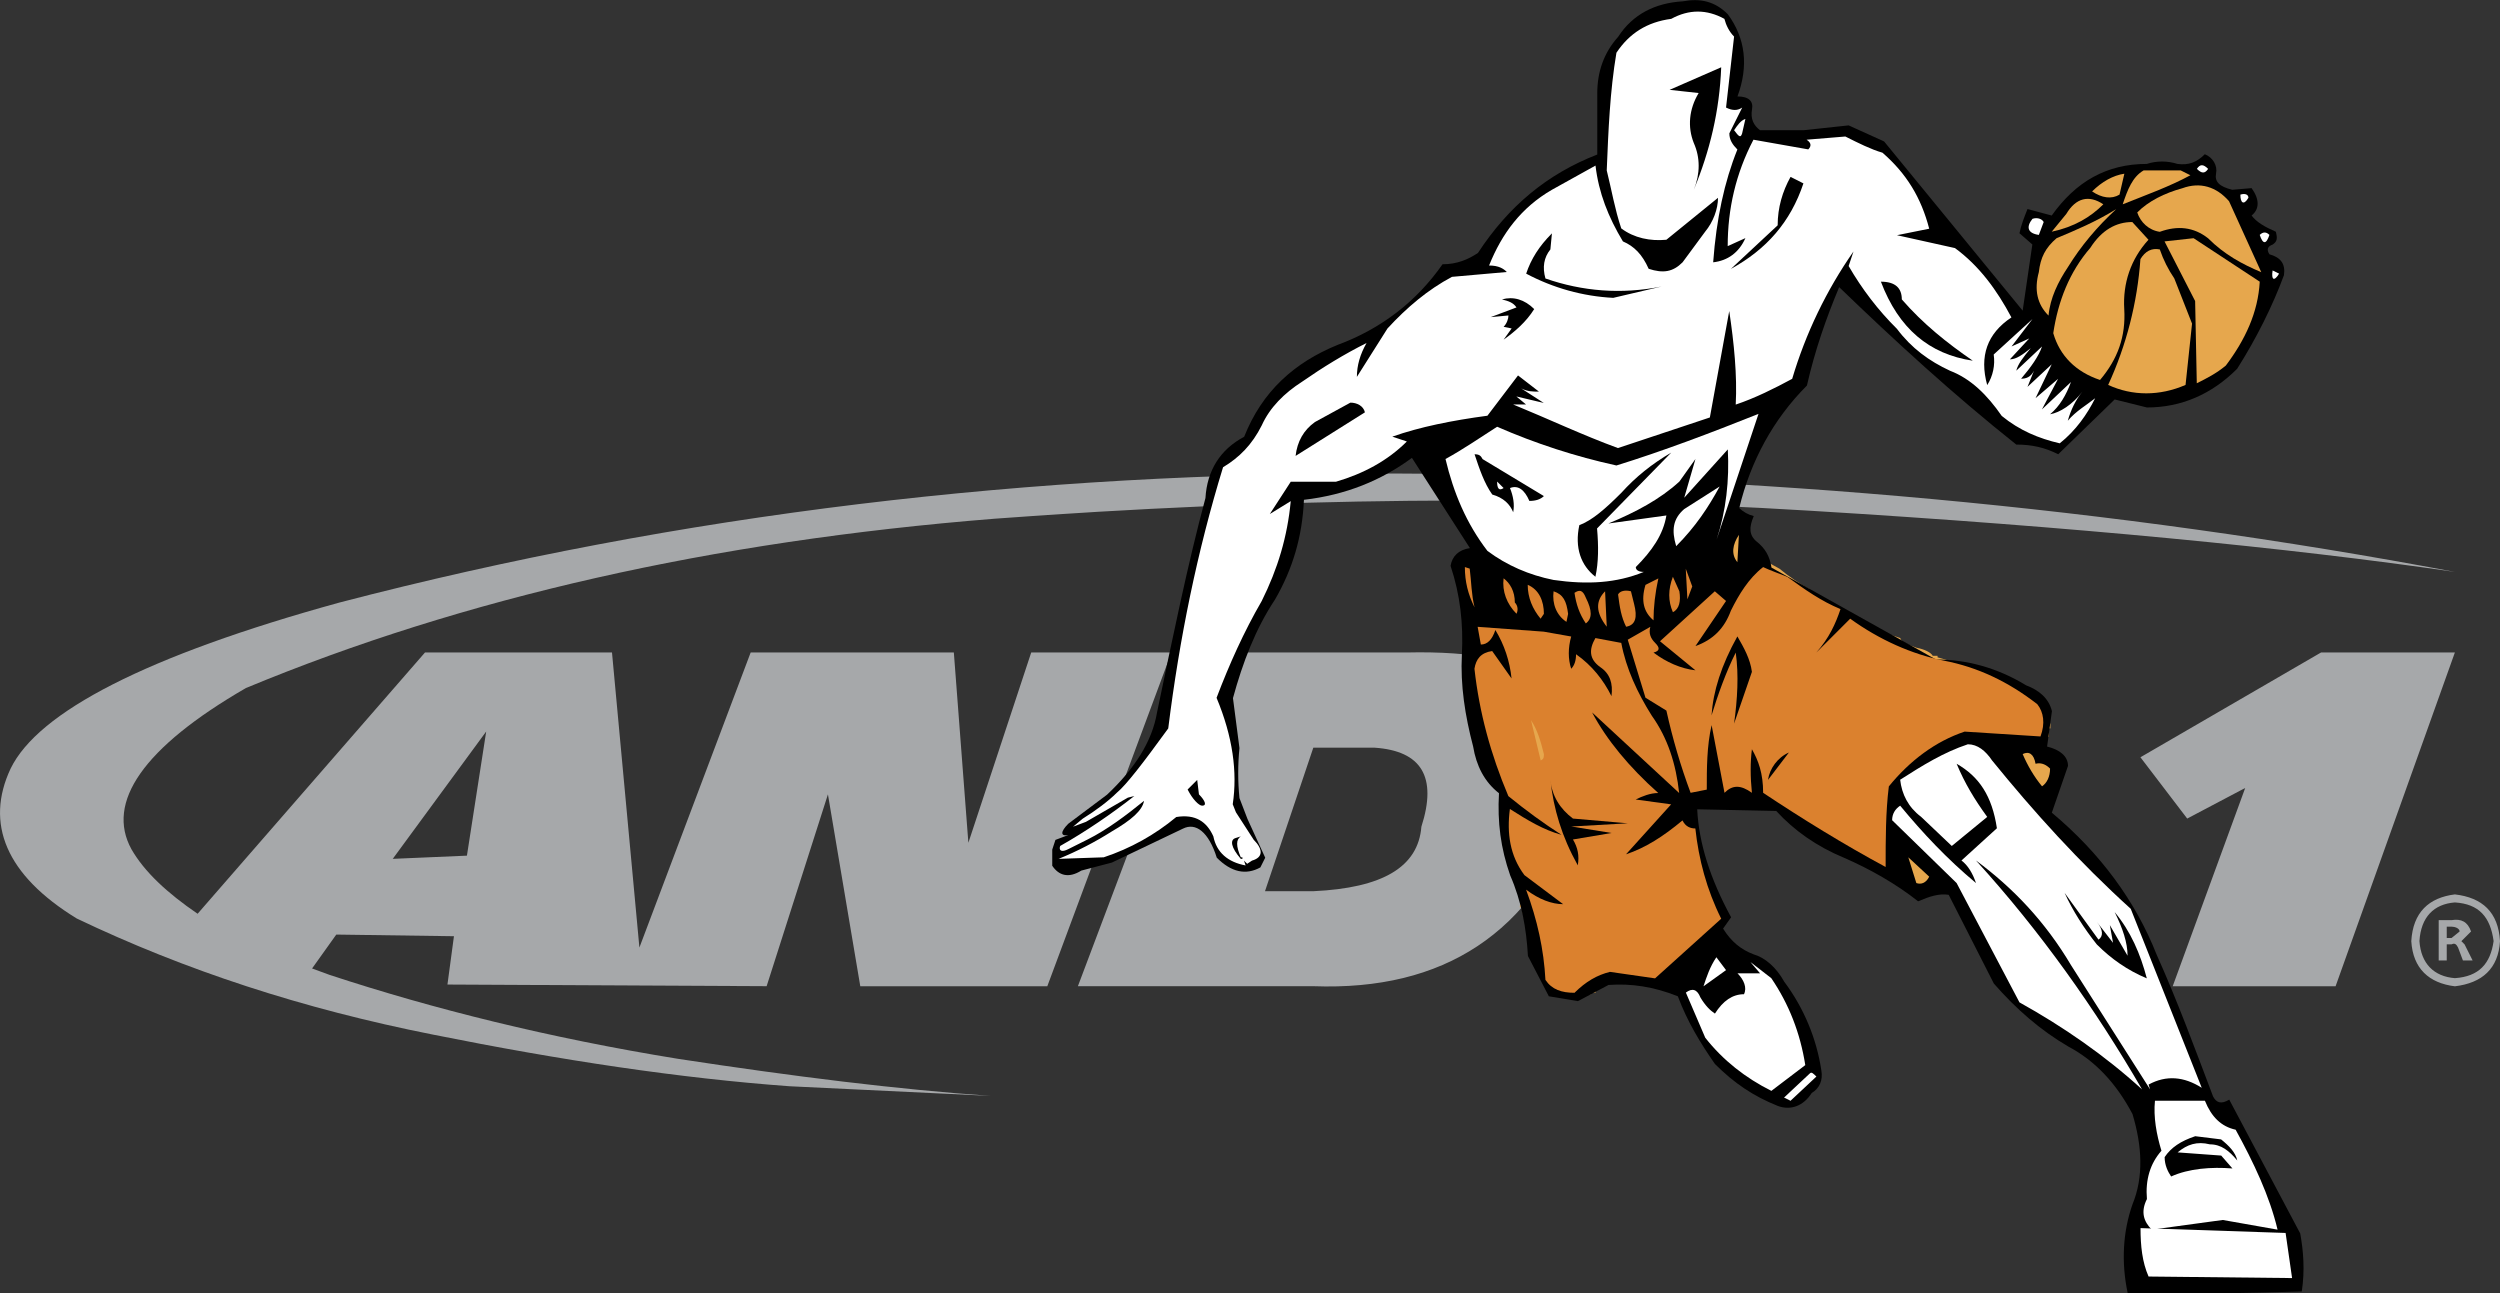 <?xml version="1.0" encoding="utf-8"?>
<!-- Generator: Adobe Illustrator 27.0.0, SVG Export Plug-In . SVG Version: 6.00 Build 0)  -->
<svg version="1.1" id="Layer_1" xmlns="http://www.w3.org/2000/svg" xmlns:xlink="http://www.w3.org/1999/xlink" x="0px" y="0px"
	 viewBox="0 0 2426.5 1255.3" style="enable-background:new 0 0 2426.5 1255.3;" xml:space="preserve">
<rect x="0" y="0" width="2426.5" height="1255.3" fill="#333333" stroke="none"/>
<style type="text/css">
	.st0{fill-rule:evenodd;clip-rule:evenodd;fill:#A6A8AA;}
	.st1{fill-rule:evenodd;clip-rule:evenodd;fill:#E6A74D;}
	.st2{fill-rule:evenodd;clip-rule:evenodd;}
	.st3{fill-rule:evenodd;clip-rule:evenodd;fill:#DB812E;}
	.st4{fill-rule:evenodd;clip-rule:evenodd;fill:#FFFFFF;}
</style>
<g>
	<path class="st0" d="M1511,661.5c-31.3-20.3-81.4-29.7-145.5-28.2h-197.2l-122.1,323.9h228.5c126.7,4.7,212.8-51.6,256.6-170.6
		C1550.1,724.1,1543.9,683.4,1511,661.5z M1274.7,725.7h59.5c45.4,3.1,61,28.2,45.4,76.7c-3.1,39.1-37.6,59.5-104.8,62.6h-47
		L1274.7,725.7z M2382.7,633.3h-129.9l-175.3,101.7l45.4,59.5l56.3-29.7l-70.4,192.5h158.1L2382.7,633.3L2382.7,633.3z
		 M2426.5,913.5c-1.6-28.2-17.2-42.3-43.8-45.4c-25,3.1-40.7,17.2-42.3,45.4c1.6,26.6,17.2,40.7,42.3,43.8
		C2409.3,954.1,2424.9,940.1,2426.5,913.5z M2382.7,875.9c23.5,1.5,34.4,14.1,37.6,37.5c-3.1,21.9-14.1,34.4-37.6,36
		c-20.3-1.6-32.9-14.1-34.4-36C2349.8,890,2362.3,877.5,2382.7,875.9z"/>
	<path class="st0" d="M2379.5,893.1H2367v39.1h7.8v-15.6h4.7c3.1-1.6,4.7,0,6.3,3.1l4.7,12.5h9.4l-7.8-15.6l-3.1-3.1l9.4-9.4
		C2395.2,894.7,2388.9,891.5,2379.5,893.1L2379.5,893.1z M2374.8,899.4h4.7c3.1,0,7.8,1.6,7.8,4.7l-7.8,6.3h-4.7V899.4z
		 M2382.7,555.1c-331.7-62.6-676-93.9-1028.1-95.5c-353.7-1.6-694.8,39.1-1025,125.2C141.7,636.5,36.9,691.2,10.3,746
		c-25,53.2-4.7,103.3,64.2,145.5c104.8,50.1,219.1,87.6,345.8,112.7c125.2,25.1,239.4,42.3,345.8,50.1l195.6,9.4
		c-90.8-6.3-190.9-18.8-303.6-36c-125.2-20.3-237.9-48.5-338-81.4l-17.2-6.3l23.5-32.9l114.2,1.6l-6.3,46.9l309.8,1.6l59.5-186.2
		L835,957.3h181.5l120.5-324h-136.1l-61,184.7l-14.1-184.7H728.6l-108,286.4L594,633.3H412.5L191.8,886.9
		c-29.7-20.3-51.6-40.7-64.2-62.6c-25-45.4,11-98.6,111.1-156.5C450,580.1,691,525.4,964.9,503.5c272.3-20.3,536.8-23.5,791.8-7.8
		C2013.3,511.3,2221.5,531.6,2382.7,555.1z M453.2,830.5l-72,3.1L471.9,710L453.2,830.5L453.2,830.5z"/>
	<path class="st1" d="M1431.2,600.5c-3.1,25,0,46.9,7.8,65.7c26.6,25,45.4,53.2,56.3,87.6c1.6,29.7-3.1,59.5-12.5,87.6l-4.7,26.6
		l-3.1,12.5h1.6l6.3,25h1.6l4.7,21.9h1.6l1.6,12.5h1.5v6.3l9.4,7.8l1.6,3.1l6.3,3.1v1.6l7.8,1.6v1.6h25v-1.6h4.7V962l12.5-7.8h4.7
		v-1.5h3.1V951l54.8-1.6v-1.6h3.1l29.7-31.3h1.6l1.5-6.3h1.6l3.1-6.3h1.6l3.1-4.7v-3.1h1.6v-15.7h-1.6v-6.3h-1.6v-3.1h-1.5v-4.7
		h-1.6v-3.1l-3.1-3.1h-1.6l-3.1-4.7v-3.1l-6.3-9.4v-4.7l-7.8-18.8v-14.1l-3.1-12.5l-4.7-3.1v-3.1l1.6-1.6h3.1v-1.5l37.6-6.3v-1.6
		h28.2v1.6h14.1v1.5h3.1l7.8,6.3v1.6l7.8,1.6l1.6,3.1l4.7,1.5v1.6l4.7,1.6v1.6c17.2,9.4,32.9,18.8,48.5,31.3h3.1
		c7.8,3.1,14.1,9.4,18.8,14.1c1.5,1.6,3.1,1.6,4.7,3.1h4.7l1.6-1.6c-1.6-25.1,0-48.5,6.3-72l-1.6-3.1l1.6-7.8l3.1-6.3l4.7-1.6h3.1
		l3.1-4.7l1.6-1.6V746h1.6v-1.6l1.5-1.5h3.1l1.6-3.1l6.3-1.6v-3.1l23.5-14.1l95.5-3.1l1.6-1.6l1.5-1.5v-7.8h1.6v-4.7h-1.6v-10.9
		h-1.5v-3.1h-1.6V685l-14.1-12.5c-1.6-1.6-4.7-1.6-4.7-4.7h-3.1l-17.2-9.4v-1.6l-65.7-18.8v-1.5h-4.7c-1.6-3.1-7.8-6.3-15.7-7.8
		c-9.4-3.1-15.7-6.3-15.7-9.4c-26.6-7.8-50.1-20.3-73.5-36l-14.1-9.4v-1.6c-10.5-5.9-20.5-12.7-29.7-20.3l-14.1-7.8h-4.7v-1.6h-15.7
		l-1.6,3.1h-3.1l-1.5,3.1h-3.1l-1.6,3.1h-3.1v1.6h-4.7l-4.7,3.1v3.1l-15.7,9.4l-1.6,3.1l-9.4,7.8l-7.8,6.3l-6.3,7.8l-11,6.3
		l-1.5,4.7l-3.1,1.6v3.1h-3.1v1.6l-25.1,1.6c-48.5-11-100.1-15.7-150.2-15.7L1431.2,600.5L1431.2,600.5z"/>
	<path class="st2" d="M1828.7,137.3l-34.4-15.6l-43.8,4.7h-42.2c-6.3-4.7-9.4-11-7.8-20.3c1.5-7.8-3.1-12.5-14.1-12.5
		c10.9-29.7,7.8-56.3-9.4-79.8c-12.5-12.5-26.6-15.7-43.8-12.5c-26.6,1.6-48.5,12.5-62.6,34.4c-14.1,15.7-20.3,34.4-20.3,54.8v59.5
		c-48.5,18.8-86.1,50.1-115.8,95.5c-9.4,6.3-20.3,11-34.4,11c-25.1,36-59.5,62.6-101.7,78.2c-42.3,17.2-73.5,45.4-90.8,89.2
		c-23.5,12.5-36,32.9-37.6,59.5c-17.2,64.2-31.3,133-47,208.1c-4.7,28.2-21.9,54.8-48.5,79.8l-37.6,28.2c-7.8,7.8-7.8,12.5,0,11
		l-12.5,4.7l-3.1,9.4v15.7c6.3,9.4,15.7,12.5,28.2,4.7l29.7-7.8l68.9-32.9c12.5-6.3,25,3.1,32.9,28.2c14.1,14.1,28.2,17.2,42.3,9.4
		l4.7-9.4l-17.2-37.6l-7.8-20.3c-1.6-16.1-1.6-32.4,0-48.5l-6.3-48.5c9.4-34.4,21.9-67.3,40.7-95.5c17.2-29.7,26.6-61,28.2-97
		c40.7-4.7,75.1-18.8,104.8-40.7l56.3,87.6c-11,1.6-17.2,7.8-18.8,17.2c9.4,28.2,12.5,56.3,11,86.1c-1.6,29.7,3.1,59.5,10.9,89.2
		c3.1,18.8,11,34.4,25.1,45.4c-1.6,28.2,1.6,53.2,10.9,79.8c11,25.1,15.7,51.6,17.2,78.2l20.3,39.1l28.2,4.7l29.7-15.7
		c21.9-1.6,43.8,1.6,67.3,11c9.4,25,21.9,45.4,36,65.7c18.8,18.8,37.5,31.3,61,40.7c12.5,4.7,25,0,32.9-12.5
		c7.8-4.7,11-12.5,9.4-21.9c-4.7-31.2-17.1-60.8-36-86.1c-7.8-14.1-18.8-23.5-29.7-26.6c-12.5-4.7-21.9-12.5-29.7-25l7.8-11
		c-20.4-37.5-31.3-72-32.9-104.8l76.7,1.6c17.2,18.8,39.1,34.4,65.7,45.4c25,10.9,50.1,25,72,42.3c11-4.7,20.4-7.8,29.7-6.3
		l43.8,86.1c21.9,25.1,45.4,45.4,72,61c26.6,14.1,46.9,36,62.6,65.7c9.4,31.3,10.9,61,0,87.6c-9.4,26.6-11,56.3-4.7,86.1
		c59.5,1.6,115.8,0,169-1.5c3.1-20.3,1.6-39.1-1.5-56.3l-68.9-129.9c-7.8,4.7-12.5,3.1-15.7-3.1c-17.2-45.4-34.4-92.3-54.8-137.7
		c-20.3-51.6-54.8-98.6-101.7-137.7l15.7-45.4c0-9.4-7.8-15.7-20.3-18.8l4.7-34.4c-3.1-12.5-12.5-20.3-25-25
		c-28.2-17.2-57.9-25.1-87.6-25.1l-159.6-89.2c-1.6-11-6.3-18.8-14.1-25c-7.8-6.3-7.8-14.1-3.1-25c-5.3-1.3-10.2-4-14.1-7.8
		c11-45.4,32.9-86.1,65.7-118.9c7.8-34.4,18.8-65.7,31.3-95.5C1839.6,331.3,1896,383,1957,431.5c15.7,0,28.2,3.1,40.7,9.4l54.8-53.2
		l31.3,7.8c32.9,0,62.6-12.5,87.6-37.6c18.8-29.7,34.4-61,45.4-90.8c1.6-11-3.1-17.2-14.1-20.3c-3.1-4.7-1.6-7.8,3.1-9.4
		c4.7-3.1,4.7-6.3,3.1-12.5c-10.9-4.7-18.8-9.4-23.5-15.7c7.8-6.3,7.8-15.7,0-26.6l-18.8,1.6c-12.5-3.1-17.2-7.8-15.7-15.7
		c1.6-7.8-3.1-15.7-10.9-18.8c-7.8,7.8-15.7,10.9-26.6,9.4c-9.7-3.1-20.1-3.1-29.7,0c-39.1,0-68.9,17.2-92.3,50.1l-23.5-6.3
		c-3.1,7.8-6.3,15.7-7.8,23.5l12.5,10.9l-9.4,64.2L1828.7,137.3L1828.7,137.3z"/>
	<path class="st1" d="M1686.3,545.7l1.5-26.6C1681.6,528.5,1680,537.9,1686.3,545.7z"/>
	<path class="st3" d="M1421.8,550.4c0,14.1,3.1,26.6,9.4,39.1c-3.1-12.5-3.1-25-4.7-37.6L1421.8,550.4z M1711.3,550.4
		c-14.1,11-23.5,26.6-31.3,42.3c-6.3,17.2-17.2,28.2-34.4,34.4l29.7-43.8l-10.9-9.4l-53.2,48.5l34.4,28.2
		c-14.1-1.6-28.2-7.8-40.7-17.2c6.3-1.6,6.3-4.7,1.6-9.4c-4.7-4.7-6.3-9.4-4.7-15.6l-21.9,12.5l17.2,56.3l20.3,12.5
		c6,27.1,13.8,53.8,23.5,79.8l15.7-3.1c0-20.3,0-42.3,4.7-62.6l12.5,65.7c7.8-7.8,15.7-7.8,26.6,0c-1.6-15.7-1.6-29.7,0-42.3
		c6.3,10.9,10.9,23.5,10.9,42.3c37.6,25,78.2,50.1,118.9,72c0-26.6,0-53.2,3.1-78.2c20.4-25.1,45.4-43.8,73.6-53.2l73.6,4.7
		c4.7-12.5,3.1-23.5-3.1-31.3c-28.2-21.9-57.9-36-90.8-42.3c-31.3-6.3-62.6-20.3-90.8-40.7l-32.9,32.9
		c12.5-14.1,18.8-28.2,23.5-42.2c-18.8-7.8-34.4-18.8-51.6-31.3C1727,556.7,1717.6,553.5,1711.3,550.4L1711.3,550.4z M1642.5,569.2
		l-6.3-17.2l1.6,29.7L1642.5,569.2z M1630,573.9l-6.3-14.1c-4.7,12.5-4.7,23.5,0,34.4C1630,591.1,1631.5,583.3,1630,573.9z
		 M1470.3,584.8c0-11-4.7-18.8-10.9-23.5c-1.6,12.5,3.1,25,12.5,34.4C1473.5,592.7,1473.5,588,1470.3,584.8L1470.3,584.8z
		 M1609.6,561.4l-12.5,6.3c-4.7,15.7-1.5,26.6,7.8,34.4C1604.9,589.5,1606.5,575.4,1609.6,561.4L1609.6,561.4z M1498.5,595.8
		c0-12.5-4.7-23.5-15.7-28.2c0,12.5,4.7,23.5,12.5,32.9L1498.5,595.8L1498.5,595.8z M1522,595.8c-1.6-12.5-4.7-18.8-14.1-21.9
		c-1.6,12.5,3.1,23.5,12.5,29.7L1522,595.8z M1528.2,575.4c1.6,11,4.7,20.3,11,29.7c6.3-4.7,6.3-12.5,0-25
		C1536.1,572.3,1532.9,572.3,1528.2,575.4z M1559.5,608.3l-1.6-34.4C1548.6,583.3,1548.6,594.2,1559.5,608.3z M1586.1,586.4
		l-3.1-12.5c-6.3-1.6-10.9,0-12.5,3.1c1.6,12.5,3.1,21.9,7.8,31.3C1587.7,606.7,1589.3,598.9,1586.1,586.4L1586.1,586.4z"/>
	<path class="st3" d="M1573.6,624l-25.1-4.7c-6.3,11-6.3,20.3,4.7,28.2c9.4,6.3,12.5,15.7,10.9,28.2c-7.8-15.7-18.8-29.7-34.4-40.7
		c0,6.3-1.6,10.9-4.7,14.1c-3.1-9.4-3.1-20.3,0-31.3l-26.6-4.7l-64.2-4.7l3.1,17.2c6.3,0,11-4.7,14.1-14.1c8.7,14.3,14,30.3,15.7,47
		l-18.8-26.6c-11,1.6-15.7,7.8-17.2,17.2c4.7,42.3,15.7,82.9,32.9,123.6c16.5,13.5,33.7,26.1,51.6,37.6
		c-17.2-4.7-32.9-14.1-50.1-25.1c-3.1,23.5,0,45.4,14.1,64.2l37.6,28.2c-11,0-23.5-4.7-36-14.1c11,29.7,17.2,57.9,18.8,87.6
		c6.3,9.4,15.7,12.5,28.2,12.5c11-10.9,21.9-17.2,34.4-20.3l43.8,6.3l64.2-57.9c-14.1-28.2-21.9-57.9-25.1-87.6
		c-4.7,0-9.4-1.6-12.5-7.8c-18.8,15.7-36,26.6-54.8,32.9l43.8-48.5l-34.4-4.7c6.3-3.1,14.1-6.3,21.9-6.3
		c-28.2-25.1-50.1-51.6-64.2-78.2l84.5,78.2c-3.1-28.2-11-53.2-26.6-75.1C1589.3,672.5,1578.3,649,1573.6,624L1573.6,624z"/>
	<path class="st2" d="M1700.4,652.1c-1.6-12.5-7.8-23.5-14.1-34.4c-15.7,28.2-23.5,53.2-25.1,76.7c6.3-20.4,14.1-42.3,23.5-61
		c3.1,21.9,1.6,45.4-1.6,68.9L1700.4,652.1z"/>
	<path class="st1" d="M1498.5,731.9c-3.1-12.5-6.3-23.5-12.5-32.9l9.4,39.1C1498.5,736.6,1498.5,735.1,1498.5,731.9L1498.5,731.9z
		 M1982,763.2c4.7-3.1,7.8-9.4,7.8-17.2c-3.1-3.1-7.8-6.3-14.1-4.7c-1.6-9.4-6.3-12.5-12.5-9.4
		C1967.9,742.9,1974.2,753.8,1982,763.2L1982,763.2z"/>
	<path class="st2" d="M1716,757l20.3-26.6C1725.4,735.1,1717.6,746,1716,757z M1526.7,794.5c-12.5-9.4-20.4-21.9-21.9-37.6
		c3.1,28.2,10.9,54.8,26.6,83c1.6-9.4,0-17.2-4.7-25.1l37.5-6.3l-39.1-6.3l54.8-3.1L1526.7,794.5z"/>
	<path class="st1" d="M1930.4,771l18.8,29.7c0-12.5-3.1-25-10.9-36C1933.5,764.8,1932,766.3,1930.4,771L1930.4,771z M1872.5,850.9
		l-20.3-18.8l7.8,25C1864.7,858.7,1869.4,857.1,1872.5,850.9L1872.5,850.9z"/>
	<path class="st4" d="M1675.3,941.6l-9.4-12.5c-6.3,9.4-9.4,18.8-12.5,28.2L1675.3,941.6z"/>
	<path class="st4" d="M1719.2,949.4l-20.3-15.7l9.4,11h-21.9c6.3,6.3,9.4,14.1,6.3,20.3c-11,0-20.3,6.3-28.2,18.8
		c-4.7-3.1-9.4-7.8-14.1-15.7c-3.1-7.8-7.8-9.4-14.1-4.7l18.8,43.8c17.2,21.9,39.1,39.1,64.2,51.6l32.9-25
		C1747.3,1002.6,1736.3,974.5,1719.2,949.4L1719.2,949.4z M1756.7,1041.8l-25.1,23.5l6.3,3.1l25.1-23.5
		C1759.8,1041.8,1758.3,1040.2,1756.7,1041.8z M1894.4,821.1l34.4-28.2c-12.5-17.2-21.9-32.9-29.7-51.6
		c21.9,12.5,34.4,31.3,39.1,62.6l-34.4,31.3c6.3,4.7,10.9,12.5,14.1,21.9c-28.2-23.5-51.6-48.5-73.6-75.1c-4.7,3.1-7.8,7.8-7.8,14.1
		l62.6,61l61,115.8c42.3,23.5,83,51.6,119,84.5c-45.4-78.2-98.6-153.4-161.2-222.2c36,26.6,67.3,59.5,92.3,101.7l76.7,120.5
		l-1.5-4.7c17.2-9.4,34.4-7.8,51.6,3.1l-68.9-173.7c-50.1-45.4-93.9-93.9-134.6-144c-6.3-9.4-14.1-15.7-23.5-15.7
		c-23.5,7.8-43.8,20.4-65.7,34.4c1.6,14.1,7.8,26.6,20.3,36L1894.4,821.1L1894.4,821.1z"/>
	<path class="st2" d="M2052.5,885.3c7.8,15.7,12.5,29.7,12.5,42.3l-17.2-29.7l3.1,17.2l-15.7-20.3c6.3,7.8,6.3,14.1,1.6,17.2
		l-32.9-45.4c7.8,17.2,18.8,34.4,31.3,50.1c14.1,14.1,29.7,25,48.5,32.9C2077.5,926,2068.1,904,2052.5,885.3z"/>
	<path class="st4" d="M2140.1,1068.4h-48.5c-1.6,15.7,1.5,32.9,6.3,48.5c-11,12.5-15.7,28.2-14.1,46.9c-6.3,12.5-3.1,21.9,4.7,29.7
		l68.9-9.4l53.2,9.4c-7.8-32.9-23.5-65.7-40.7-97C2155.8,1093.4,2146.4,1084,2140.1,1068.4L2140.1,1068.4z"/>
	<path class="st2" d="M2155.8,1105.9l-25.1-3.1c-14.1,4.7-23.5,11-29.7,20.3c0,7.8,3.1,14.1,6.3,18.8c17.2-7.8,39.1-9.4,59.5-7.8
		l-10.9-12.5l-42.3-3.1c9.4-7.8,18.8-10.9,31.3-7.8c11,0,18.8,6.3,26.6,15.7C2169.8,1118.5,2163.6,1112.2,2155.8,1105.9
		L2155.8,1105.9z"/>
	<path class="st4" d="M2218.4,1196.7l-140.8-4.7c0,17.2,1.6,32.9,7.8,47l139.3,1.5L2218.4,1196.7L2218.4,1196.7z M1827.1,148.2
		c-10.9-3.1-23.5-9.4-36-15.7l-37.6,3.1c4.7,3.1,4.7,6.3,1.6,9.4l-53.2-9.4c-17.2,32.9-25,67.3-25,103.3l17.2-7.8
		c-6.3,14.1-17.2,21.9-31.3,23.5c3.1-42.3,10.9-78.2,23.5-109.5c-4.7-4.7-7.8-9.4-7.8-15.7l12.5-25c-4.7,3.1-9.4,3.1-15.7,0
		l7.8-68.9c-4.7-4.7-7.8-11-9.4-17.2c-17.2-9.4-34.4-9.4-51.6,0c-23.5,3.1-40.7,14.1-53.2,32.9c-6.3,37.6-7.8,75.1-9.4,114.2
		c4.7,18.8,7.8,37.6,14.1,56.3c12.5,9.4,28.2,12.5,43.8,11l50.1-40.7c0,10.9-4.7,23.5-12.5,32.9l-21.9,29.7
		c-9.4,9.4-18.8,10.9-32.9,6.3c-6.3-14.1-14.1-21.9-25-26.6c-14.1-23.5-23.5-47-26.6-73.6l-42.3,23.5c-29.7,17.2-48.5,42.3-61,73.5
		c9.4,0,14.1,3.1,17.2,6.3l-53.2,4.7c-23.5,12.5-43.8,29.7-62.6,50.1l-29.7,47c0-11,3.1-21.9,9.4-32.9c-21.9,11-42.3,23.5-62.6,37.6
		c-17.2,11-31.3,25-39.1,42.3c-9.4,18.8-21.9,31.3-37.6,40.7c-25,81.4-42.3,165.9-53.2,253.5c-25,34.4-40.7,54.8-50.1,62.6
		c-7.8,7.8-20.3,17.2-32.9,25l-9.4,7.8l12.5-4.7l40.7-23.5l6.3-1.6c-21.9,17.2-47,34.4-72,48.5c-1.6,4.7,1.6,6.3,7.8,3.1l18.8-9.4
		c18.8-9.4,37.6-23.5,54.8-37.5c-1.6,9.4-12.5,18.8-31.3,29.7c-16.4,10.4-33.7,19.3-51.6,26.6l43.8-1.5
		c25.7-8.5,49.6-21.8,70.4-39.1c18.8-3.1,29.7,4.7,36,18.8c3.1,15.6,14.1,25,31.3,28.2l-1.6-4.7l3.1,3.1l4.7-3.1
		c10.9-3.1,10.9-10.9,1.6-20.3l-17.2-26.6l-3.1-7.8c4.7-31.3,0-65.7-15.7-103.3c12.5-32.9,26.6-64.2,43.8-93.9
		c15.6-31.3,25-62.6,28.2-97l-20.3,12.5l20.3-31.3h43.8c26.6-7.8,50.1-20.3,68.9-39.1l-14.1-4.7c26.6-9.4,57.9-15.7,92.3-20.3
		l29.7-39.1l20.3,15.7c-6.3,0-10.9,0-17.2-3.1l21.9,14.1l-26.6-6.3l9.4,7.8h-12.5c34.4,14.1,67.3,29.7,101.7,42.3l89.2-29.7
		l18.8-103.3c4.7,31.3,7.8,62.6,6.3,90.8c18.8-6.3,37.6-15.7,54.8-25c13.1-44.1,33.2-85.9,59.5-123.6l-4.7,14.1
		c12.9,22.3,28.6,42.9,46.9,61c14.1,18.8,31.3,31.3,51.6,40.7c20.3,7.8,36,23.5,50.1,43.8c17.2,14.1,36,21.9,56.3,26.6
		c15.7-12.5,26.6-28.2,34.4-43.8c-7.8,6.3-18.8,12.5-26.6,21.9c3.1-11,7.8-20.3,14.1-28.2c-9.4,12.5-21.9,20.3-31.3,21.9
		c9.4-7.8,15.7-18.8,20.3-31.3l-28.2,26.6l15.7-29.7l-21.9,18.8l15.7-32.9l-23.5,21.9l6.3-15.7c-3.1,6.3-7.8,7.8-12.5,7.8
		c9.4-11,17.2-21.9,20.3-31.3l-25,23.5c1.6-6.3,6.3-12.5,14.1-21.9c-7.8,6.3-14.1,10.9-20.3,10.9l18.8-20.3l-17.2,7.8l20.3-26.6
		l-37.6,34.4c1.5,10.3-0.7,20.9-6.3,29.7c-7.8-28.2,0-50.1,23.5-65.7c-14.1-26.6-31.3-50.1-54.8-67.3l-56.3-12.5l31.3-6.3
		C1864.7,192,1850.6,168.6,1827.1,148.2L1827.1,148.2z"/>
	<path class="st2" d="M1644,184.2c15.6-37.6,25-76.7,26.6-118.9l-50.1,21.9l28.2,3.1c-9.4,15.7-10.9,32.9-4.7,48.5
		C1650.3,152.9,1650.3,168.6,1644,184.2L1644,184.2z"/>
	<path class="st4" d="M1694.1,115.4c-4.7,1.6-7.8,6.3-11,11c4.7,6.3,6.3,7.8,7.8,3.1L1694.1,115.4L1694.1,115.4z M2132.3,163.9
		c4.7,4.7,7.8,4.7,10.9,0C2138.5,159.2,2135.4,159.2,2132.3,163.9z"/>
	<path class="st1" d="M2116.6,165.4h-36c-10.9,6.3-15.6,18.8-20.3,32.9c23.5-9.4,45.4-17.2,65.7-28.2L2116.6,165.4z M2061.9,168.6
		c-10.9,1.6-21.9,7.8-31.3,17.2c9.4,6.3,18.8,7.8,26.6,3.1L2061.9,168.6L2061.9,168.6z"/>
	<path class="st2" d="M1750.4,178l-12.5-6.3c-7.8,14.1-12.5,29.7-12.5,47l-45.4,42.3C1714.5,242.1,1737.9,215.5,1750.4,178
		L1750.4,178z"/>
	<path class="st1" d="M2118.2,182.7c-17.2,4.7-32.9,12.5-43.8,23.5c3.1,9.4,11,17.2,21.9,18.8c17.2-6.3,32.9-4.7,46.9,6.3
		c15.7,15.7,32.9,25,51.6,32.9l-31.3-68.9C2151.1,181.1,2135.4,176.4,2118.2,182.7L2118.2,182.7z"/>
	<path class="st4" d="M2174.5,188.9c0,7.8,3.1,11,7.8,3.1C2182.4,188.9,2179.2,187.4,2174.5,188.9z"/>
	<path class="st1" d="M2005.5,207.7l-14.1,17.2c21.9-4.7,37.6-14.1,50.1-26.6C2027.4,188.9,2014.9,192,2005.5,207.7L2005.5,207.7z
		 M2054,203c-20.3,12.5-39.1,20.3-57.9,28.2c-10.9,9.4-15.6,18.8-17.2,32.9c-4.7,17.2-1.6,31.3,9.4,42.2c1.6-17.2,9.4-32.9,18.8-47
		C2019.6,239,2035.3,220.2,2054,203L2054,203z"/>
	<path class="st4" d="M1978.9,228l4.7-12.5c-1.6-3.1-6.3-4.7-10.9-3.1C1966.4,220.2,1967.9,226.5,1978.9,228L1978.9,228z"/>
	<path class="st1" d="M2085.3,232.7l-15.7-17.2c-15.7,0-29.7,7.8-40.7,25c-20.3,23.5-31.3,51.6-36,82.9
		c6.3,21.9,21.9,37.6,45.4,45.4c17.2-20.3,25.1-42.2,23.5-68.9C2060.3,275,2068.1,251.5,2085.3,232.7L2085.3,232.7z"/>
	<path class="st4" d="M2193.3,228c3.1,9.4,6.3,9.4,9.4,0C2199.6,224.9,2196.5,224.9,2193.3,228z"/>
	<path class="st2" d="M1504.8,242.1l1.5-15.6c-12.5,12.5-20.3,25-25,39.1c26.1,13.9,55,22,84.5,23.5l46.9-11
		c-39.1,7.8-76.7,4.7-112.7-7.8C1496.9,259.3,1498.5,249.9,1504.8,242.1L1504.8,242.1z"/>
	<path class="st1" d="M2129.1,231.2l-28.2,3.1l29.7,57.9l1.6,79.8c9.4-4.7,18.8-9.4,28.2-17.2c18.8-25,31.3-51.6,32.9-81.4
		L2129.1,231.2L2129.1,231.2z"/>
	<path class="st1" d="M2110.4,270.3c-5.9-8.7-10.7-18.2-14.1-28.2c-7.8-1.6-14.1,1.6-18.8,9.4c-3,42.2-13.6,83.6-31.3,122.1
		c23.5,10.9,50.1,10.9,75.1,0l6.3-59.5L2110.4,270.3L2110.4,270.3z"/>
	<path class="st4" d="M2212.1,265.6l-6.3-3.1C2204.3,271.9,2207.4,273.4,2212.1,265.6z"/>
	<path class="st2" d="M1845.9,290.6c0-11-6.3-17.2-20.3-17.2c17.2,45.4,46.9,70.4,89.2,76.7C1889.7,332.9,1866.3,314.1,1845.9,290.6
		z M1457.8,290.6c6.3,1.6,11,3.1,14.1,7.8l-25,9.4l17.2-1.6c0,3.1-1.5,7.8-4.7,11l7.8,1.6l-7.8,10.9c10.9-7.8,21.9-17.2,29.7-29.7
		C1479.7,290.6,1468.8,287.5,1457.8,290.6L1457.8,290.6z M1324.8,400.2c-1.5-6.3-7.8-9.4-14.1-9.4l-34.4,18.8
		c-10.9,7.8-17.2,18.8-18.8,32.9L1324.8,400.2z"/>
	<path class="st4" d="M1568.9,451.8c-39.7-8.7-78.5-21.3-115.8-37.6c-17.2,11-32.9,21.9-50.1,31.3c7.8,32.9,20.3,62.6,40.7,89.2
		c18.8,14.1,40.7,23.5,64.2,28.2c32.9,4.7,61,3.1,87.6-7.8c-4.7,0-7.8-1.6-7.8-4.7c15.6-15.7,26.6-31.3,29.7-50.1l-56.3,7.8
		c26.6-11,50.1-23.5,68.9-40.7l15.6-21.9l-10.9,37.6l42.3-46.9c1.6,29.7-1.6,59.5-10.9,87.6l40.7-122.1
		C1659.7,420.5,1614.3,437.7,1568.9,451.8L1568.9,451.8z"/>
	<path class="st2" d="M1622.1,439.3c-18.8,11-34.4,23.5-48.5,39.1c-15.7,15.7-28.2,26.6-40.7,31.3c-4.7,21.9,1.5,39.1,15.6,50.1
		c3.1-14.1,3.1-29.7,1.6-46.9L1622.1,439.3L1622.1,439.3z M1439,445.6c-1.6-3.1-3.1-4.7-7.8-4.7c4.7,14.1,9.4,28.2,17.2,39.1
		c10.9,3.1,17.2,9.4,20.3,17.2c1.5-7.8,0-15.7-3.1-23.5c7.8-3.1,14.1,1.6,18.8,12.5c6.3,0,10.9-1.6,14.1-4.7L1439,445.6L1439,445.6z
		"/>
	<path class="st4" d="M1459.4,473.7l-6.3-6.3C1453.1,473.7,1454.7,476.9,1459.4,473.7z M1669.1,472.2l-34.4,21.9
		c-10.9,9.4-12.5,20.3-7.8,36C1645.6,511.3,1658.1,492.5,1669.1,472.2L1669.1,472.2z"/>
	<path class="st2" d="M1162,757L1148,771l4.7-4.7c4.7,9.4,11,15.7,14.1,15.7c4.7,0,3.1-4.7-3.1-11L1162,757z M1205.9,833.6v-1.5
		h-1.6c-4.7-11-4.7-17.2,0-20.3l-4.7,1.5c-6.3,1.6-4.7,9.4,4.7,20.3H1205.9z"/>
</g>
</svg>
